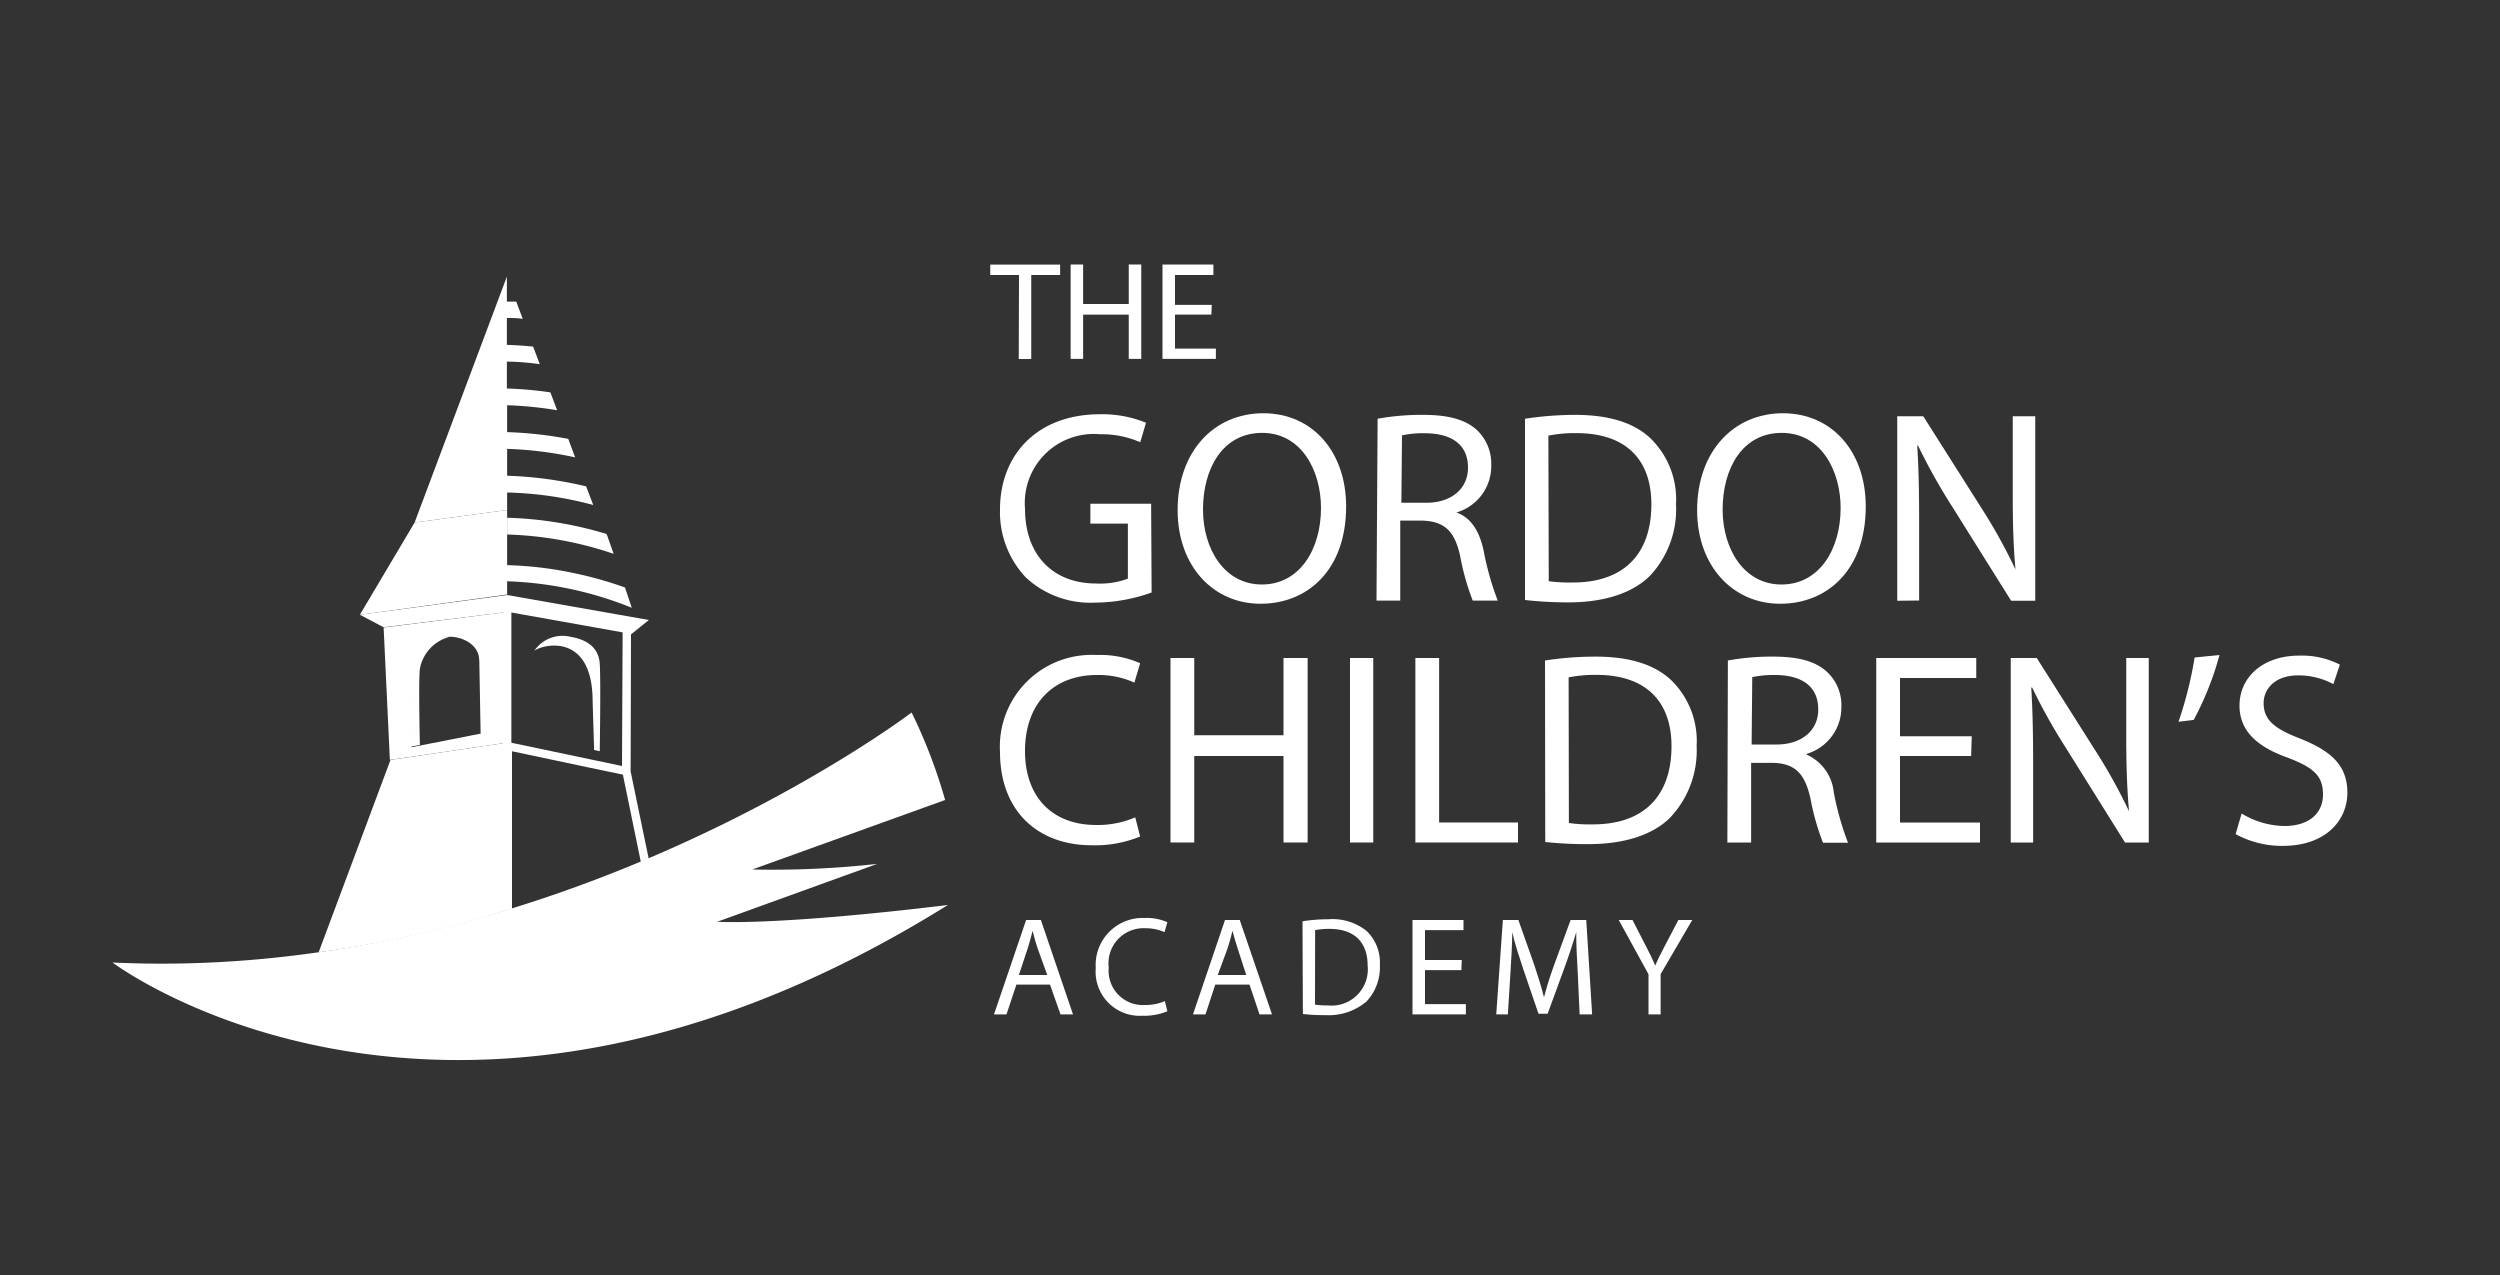 <svg id="Layer_1" data-name="Layer 1" xmlns="http://www.w3.org/2000/svg" viewBox="0 0 200 102"><rect x="0" y="0" width="200" height="102" fill="#333333" stroke="none"/><defs><style>.cls-1{fill:#fff;}</style></defs><path class="cls-1" d="M81.52,22h-2.3v-.83h5.59V22H82.5v6.72h-1Z"/><path class="cls-1" d="M86.65,21.16v3.16H90.3V21.16h1v7.55h-1V25.17H86.65v3.54h-1V21.16Z"/><path class="cls-1" d="M96.91,25.17H94v2.72h3.27v.82H93V21.16h4.07V22H94v2.39h2.94Z"/><path class="cls-1" d="M92.13,47.4a13.63,13.63,0,0,1-4.53.81,7.59,7.59,0,0,1-5.52-2A7.61,7.61,0,0,1,80,40.76c0-4.4,3-7.62,8-7.62a9.22,9.22,0,0,1,3.68.68l-.46,1.56A7.63,7.63,0,0,0,88,34.74,5.52,5.52,0,0,0,82,40.68c0,3.74,2.25,6,5.69,6a6.21,6.21,0,0,0,2.54-.39v-4.4h-3V40.3h4.86Z"/><path class="cls-1" d="M107.69,40.52c0,5.08-3.08,7.78-6.85,7.78s-6.63-3-6.63-7.49c0-4.69,2.91-7.75,6.85-7.75S107.69,36.14,107.69,40.52Zm-11.45.24c0,3.16,1.71,6,4.71,6s4.73-2.78,4.73-6.13c0-2.93-1.53-6-4.71-6S96.24,37.52,96.24,40.76Z"/><path class="cls-1" d="M110.21,33.5a19.49,19.49,0,0,1,3.65-.31c2,0,3.36.37,4.28,1.2a3.71,3.71,0,0,1,1.16,2.81A3.87,3.87,0,0,1,116.51,41V41c1.14.39,1.82,1.44,2.17,3a23.2,23.2,0,0,0,1.14,4.05h-2a19.58,19.58,0,0,1-1-3.53c-.43-2-1.22-2.8-3-2.87h-1.8v6.4h-1.9Zm1.9,6.72h2c2,0,3.33-1.12,3.33-2.81,0-1.9-1.38-2.73-3.39-2.75a7.88,7.88,0,0,0-1.89.17Z"/><path class="cls-1" d="M122,33.5a26.61,26.61,0,0,1,4-.31c2.74,0,4.69.63,6,1.84a6.8,6.8,0,0,1,2.08,5.3A7.78,7.78,0,0,1,132,46.06c-1.38,1.38-3.65,2.13-6.52,2.13A30.43,30.43,0,0,1,122,48Zm1.9,13a13.31,13.31,0,0,0,1.93.1c4.07,0,6.28-2.27,6.28-6.26,0-3.48-1.94-5.69-6-5.69a10.83,10.83,0,0,0-2.24.2Z"/><path class="cls-1" d="M149.26,40.52c0,5.08-3.08,7.78-6.85,7.78s-6.64-3-6.64-7.49c0-4.69,2.92-7.75,6.86-7.75S149.26,36.14,149.26,40.52Zm-11.45.24c0,3.16,1.71,6,4.71,6s4.73-2.78,4.73-6.13c0-2.93-1.53-6-4.71-6S137.81,37.52,137.81,40.76Z"/><path class="cls-1" d="M151.78,48.06V33.3h2.08l4.73,7.46a44.2,44.2,0,0,1,2.65,4.8l0,0c-.18-2-.22-3.77-.22-6.07V33.3h1.8V48.06h-1.93l-4.69-7.49a47.36,47.36,0,0,1-2.76-4.93l-.06,0c.11,1.86.15,3.64.15,6.09v6.31Z"/><path class="cls-1" d="M91.21,66.92a9.46,9.46,0,0,1-3.9.7C83.15,67.62,80,65,80,60.15a7.34,7.34,0,0,1,7.71-7.75,7.9,7.9,0,0,1,3.5.66l-.46,1.55a6.92,6.92,0,0,0-3-.61C84.34,54,82,56.21,82,60.09,82,63.7,84.12,66,87.71,66a7.68,7.68,0,0,0,3.11-.61Z"/><path class="cls-1" d="M95.54,52.64v6.18h7.14V52.64h1.93V67.4h-1.93V60.48H95.54V67.4h-1.9V52.64Z"/><path class="cls-1" d="M109.86,52.64V67.4H108V52.64Z"/><path class="cls-1" d="M113.23,52.64h1.9V65.8h6.31v1.6h-8.21Z"/><path class="cls-1" d="M123.6,52.84a26.71,26.71,0,0,1,4.05-.31c2.74,0,4.69.64,6,1.84a6.78,6.78,0,0,1,2.08,5.3,7.81,7.81,0,0,1-2.12,5.74c-1.38,1.38-3.66,2.12-6.53,2.12a31,31,0,0,1-3.46-.17Zm1.91,13a11.73,11.73,0,0,0,1.93.11c4.07,0,6.28-2.28,6.28-6.26,0-3.48-1.95-5.7-6-5.7a10.72,10.72,0,0,0-2.23.2Z"/><path class="cls-1" d="M138.23,52.84a19.49,19.49,0,0,1,3.65-.31c2,0,3.35.37,4.27,1.21a3.64,3.64,0,0,1,1.16,2.8,3.88,3.88,0,0,1-2.78,3.77v.06a3.69,3.69,0,0,1,2.17,3,22.92,22.92,0,0,0,1.14,4.05h-2a19.65,19.65,0,0,1-1-3.52c-.44-2-1.22-2.81-2.95-2.87h-1.8V67.4h-1.9Zm1.9,6.72h2c2,0,3.33-1.12,3.33-2.8,0-1.91-1.38-2.74-3.4-2.76a8.35,8.35,0,0,0-1.88.17Z"/><path class="cls-1" d="M157.69,60.48H152V65.8h6.4v1.6h-8.3V52.64h8v1.6H152V58.9h5.74Z"/><path class="cls-1" d="M160.86,67.4V52.64h2.08l4.73,7.47a42.48,42.48,0,0,1,2.65,4.79l0,0c-.17-2-.22-3.76-.22-6.06V52.64h1.8V67.4H170l-4.68-7.49A46.45,46.45,0,0,1,162.57,55l-.07,0c.11,1.86.15,3.63.15,6.08V67.4Z"/><path class="cls-1" d="M177.56,52.4a24.72,24.72,0,0,1-2.06,5.19l-1.22.15a31.13,31.13,0,0,0,1.29-5.14Z"/><path class="cls-1" d="M179.33,65.08a6.75,6.75,0,0,0,3.42,1c1.95,0,3.09-1,3.09-2.52s-.79-2.16-2.78-2.93c-2.41-.85-3.9-2.1-3.9-4.18,0-2.3,1.9-4,4.77-4a6.71,6.71,0,0,1,3.26.72l-.52,1.56a5.91,5.91,0,0,0-2.8-.7c-2,0-2.78,1.2-2.78,2.21,0,1.38.89,2.06,2.93,2.85,2.5,1,3.77,2.16,3.77,4.33s-1.69,4.25-5.17,4.25a7.72,7.72,0,0,1-3.77-.94Z"/><path class="cls-1" d="M81.31,78.77l-.79,2.38h-1l2.57-7.55h1.18l2.57,7.55h-1L84,78.77ZM83.78,78,83,75.84c-.17-.5-.28-.94-.39-1.38h0c-.11.45-.24.91-.38,1.37L81.51,78Z"/><path class="cls-1" d="M93.39,80.9a4.84,4.84,0,0,1-2,.36,3.53,3.53,0,0,1-3.73-3.82,3.76,3.76,0,0,1,3.94-4,4,4,0,0,1,1.79.34l-.23.79a3.72,3.72,0,0,0-1.53-.31A2.8,2.8,0,0,0,88.7,77.4a2.74,2.74,0,0,0,2.9,3,3.91,3.91,0,0,0,1.59-.31Z"/><path class="cls-1" d="M97.22,78.77l-.78,2.38h-1L98,73.6h1.18l2.58,7.55h-1l-.8-2.38ZM99.7,78,99,75.84c-.17-.5-.28-.94-.4-1.38h0c-.11.45-.23.91-.38,1.37L97.42,78Z"/><path class="cls-1" d="M104.2,73.7a13.83,13.83,0,0,1,2.07-.16,4.36,4.36,0,0,1,3.06.94,3.49,3.49,0,0,1,1.06,2.71,4,4,0,0,1-1.08,2.94A4.7,4.7,0,0,1,106,81.21a14.73,14.73,0,0,1-1.77-.09Zm1,6.67a5.63,5.63,0,0,0,1,.06,2.9,2.9,0,0,0,3.21-3.2c0-1.79-1-2.92-3.06-2.92a6,6,0,0,0-1.14.1Z"/><path class="cls-1" d="M116.91,77.61H114v2.72h3.27v.82H113V73.6h4.08v.81H114V76.8h2.94Z"/><path class="cls-1" d="M126.22,77.83c-.06-1-.13-2.32-.12-3.26h0c-.26.89-.57,1.83-.95,2.87l-1.34,3.66h-.73l-1.23-3.6c-.35-1.06-.66-2-.87-2.93h0c0,.94-.08,2.21-.15,3.34l-.2,3.24h-.93l.53-7.55h1.24l1.29,3.65c.31.93.57,1.76.76,2.54h0c.19-.76.45-1.59.79-2.54l1.34-3.65h1.25l.47,7.55h-1Z"/><path class="cls-1" d="M131.88,81.15V77.94L129.5,73.6h1.1l1.07,2.08c.29.57.51,1,.75,1.56h0c.21-.5.47-1,.76-1.56l1.09-2.08h1.11l-2.53,4.33v3.22Z"/><path class="cls-1" d="M46.89,38.91a31.34,31.34,0,0,0-6.32-.85V35.91a29.54,29.54,0,0,1,5.44.68l-.55-1.48a31.41,31.41,0,0,0-4.89-.54V32.42a29.43,29.43,0,0,1,4,.4l-.54-1.43a30.61,30.61,0,0,0-3.48-.31V28.93c.89,0,1.77.09,2.63.2l-.53-1.4c-.69-.07-1.39-.12-2.1-.14V25.44c.43,0,.85,0,1.27.07l-.52-1.38-.75,0v-2L33.17,41.8l7.4-1V39.4a29,29,0,0,1,6.89,1Z"/><polygon class="cls-1" points="33.17 41.8 28.79 49.18 40.57 47.56 40.57 40.8 33.17 41.8"/><path class="cls-1" d="M48.57,42.83l0-.11h0Z"/><path class="cls-1" d="M48.57,42.83l-.06-.12-.22-.06a30.23,30.23,0,0,0-7.72-1.23v1.34a29,29,0,0,1,8.32,1.48l.2.06Z"/><path class="cls-1" d="M45.63,50.94a2.72,2.72,0,0,0-2.89,1.13c.59-.5,4.65-1.56,4.67,4L47.53,60l.45.1s.09-5.67,0-7S46.92,51.16,45.63,50.94Z"/><path class="cls-1" d="M57.38,73.74l12.8-4.63a75.6,75.6,0,0,1-10,.45L75.61,64A42,42,0,0,0,72.93,57S44.4,78.68,9,77c0,0,26.87,20.31,66.83-4.6C61.93,74.08,57.38,73.74,57.38,73.74Z"/><path class="cls-1" d="M30.69,50.2l.5,10.59,9.05-1.33V49Zm7.66,3,.1,5.49-5.54,1.09-.22-6.59c.08-1,1.29-2,2.58-2.21,1.48-.26,3,.49,3.06,1.74A3.85,3.85,0,0,1,38.35,53.16Z"/><path class="cls-1" d="M33.59,53.5A3.25,3.25,0,0,1,36,50.94l.21,0a3.1,3.1,0,0,0-1,0c-1.29.22-2.5,1.16-2.58,2.21l.22,6.59.74-.15S33.47,54.5,33.59,53.5Z"/><path class="cls-1" d="M50,47a30.63,30.63,0,0,0-4.27-1.19,29.56,29.56,0,0,0-5.19-.6V46.5a29.18,29.18,0,0,1,10,2.12Z"/><rect class="cls-1" x="50.48" y="50.75" transform="translate(-7.73 92.4) rotate(-80.73)"/><polygon class="cls-1" points="50.45 50.74 50.48 50.75 50.48 50.75 50.45 50.74"/><path class="cls-1" d="M50.48,50.75h0l1.43-1.15-11.35-2L28.79,49.18l1.9,1L40.24,49V59.46l-9,1.33-5.75,15.4a93.18,93.18,0,0,0,14.89-3.32l.58-.17V60.1l6,1.27,2.87.6,1.44,7,.63-.26-1.45-7Zm-.72,10.53-1.95-.41-6.9-1.45V49l8.9,1.59Z"/></svg>